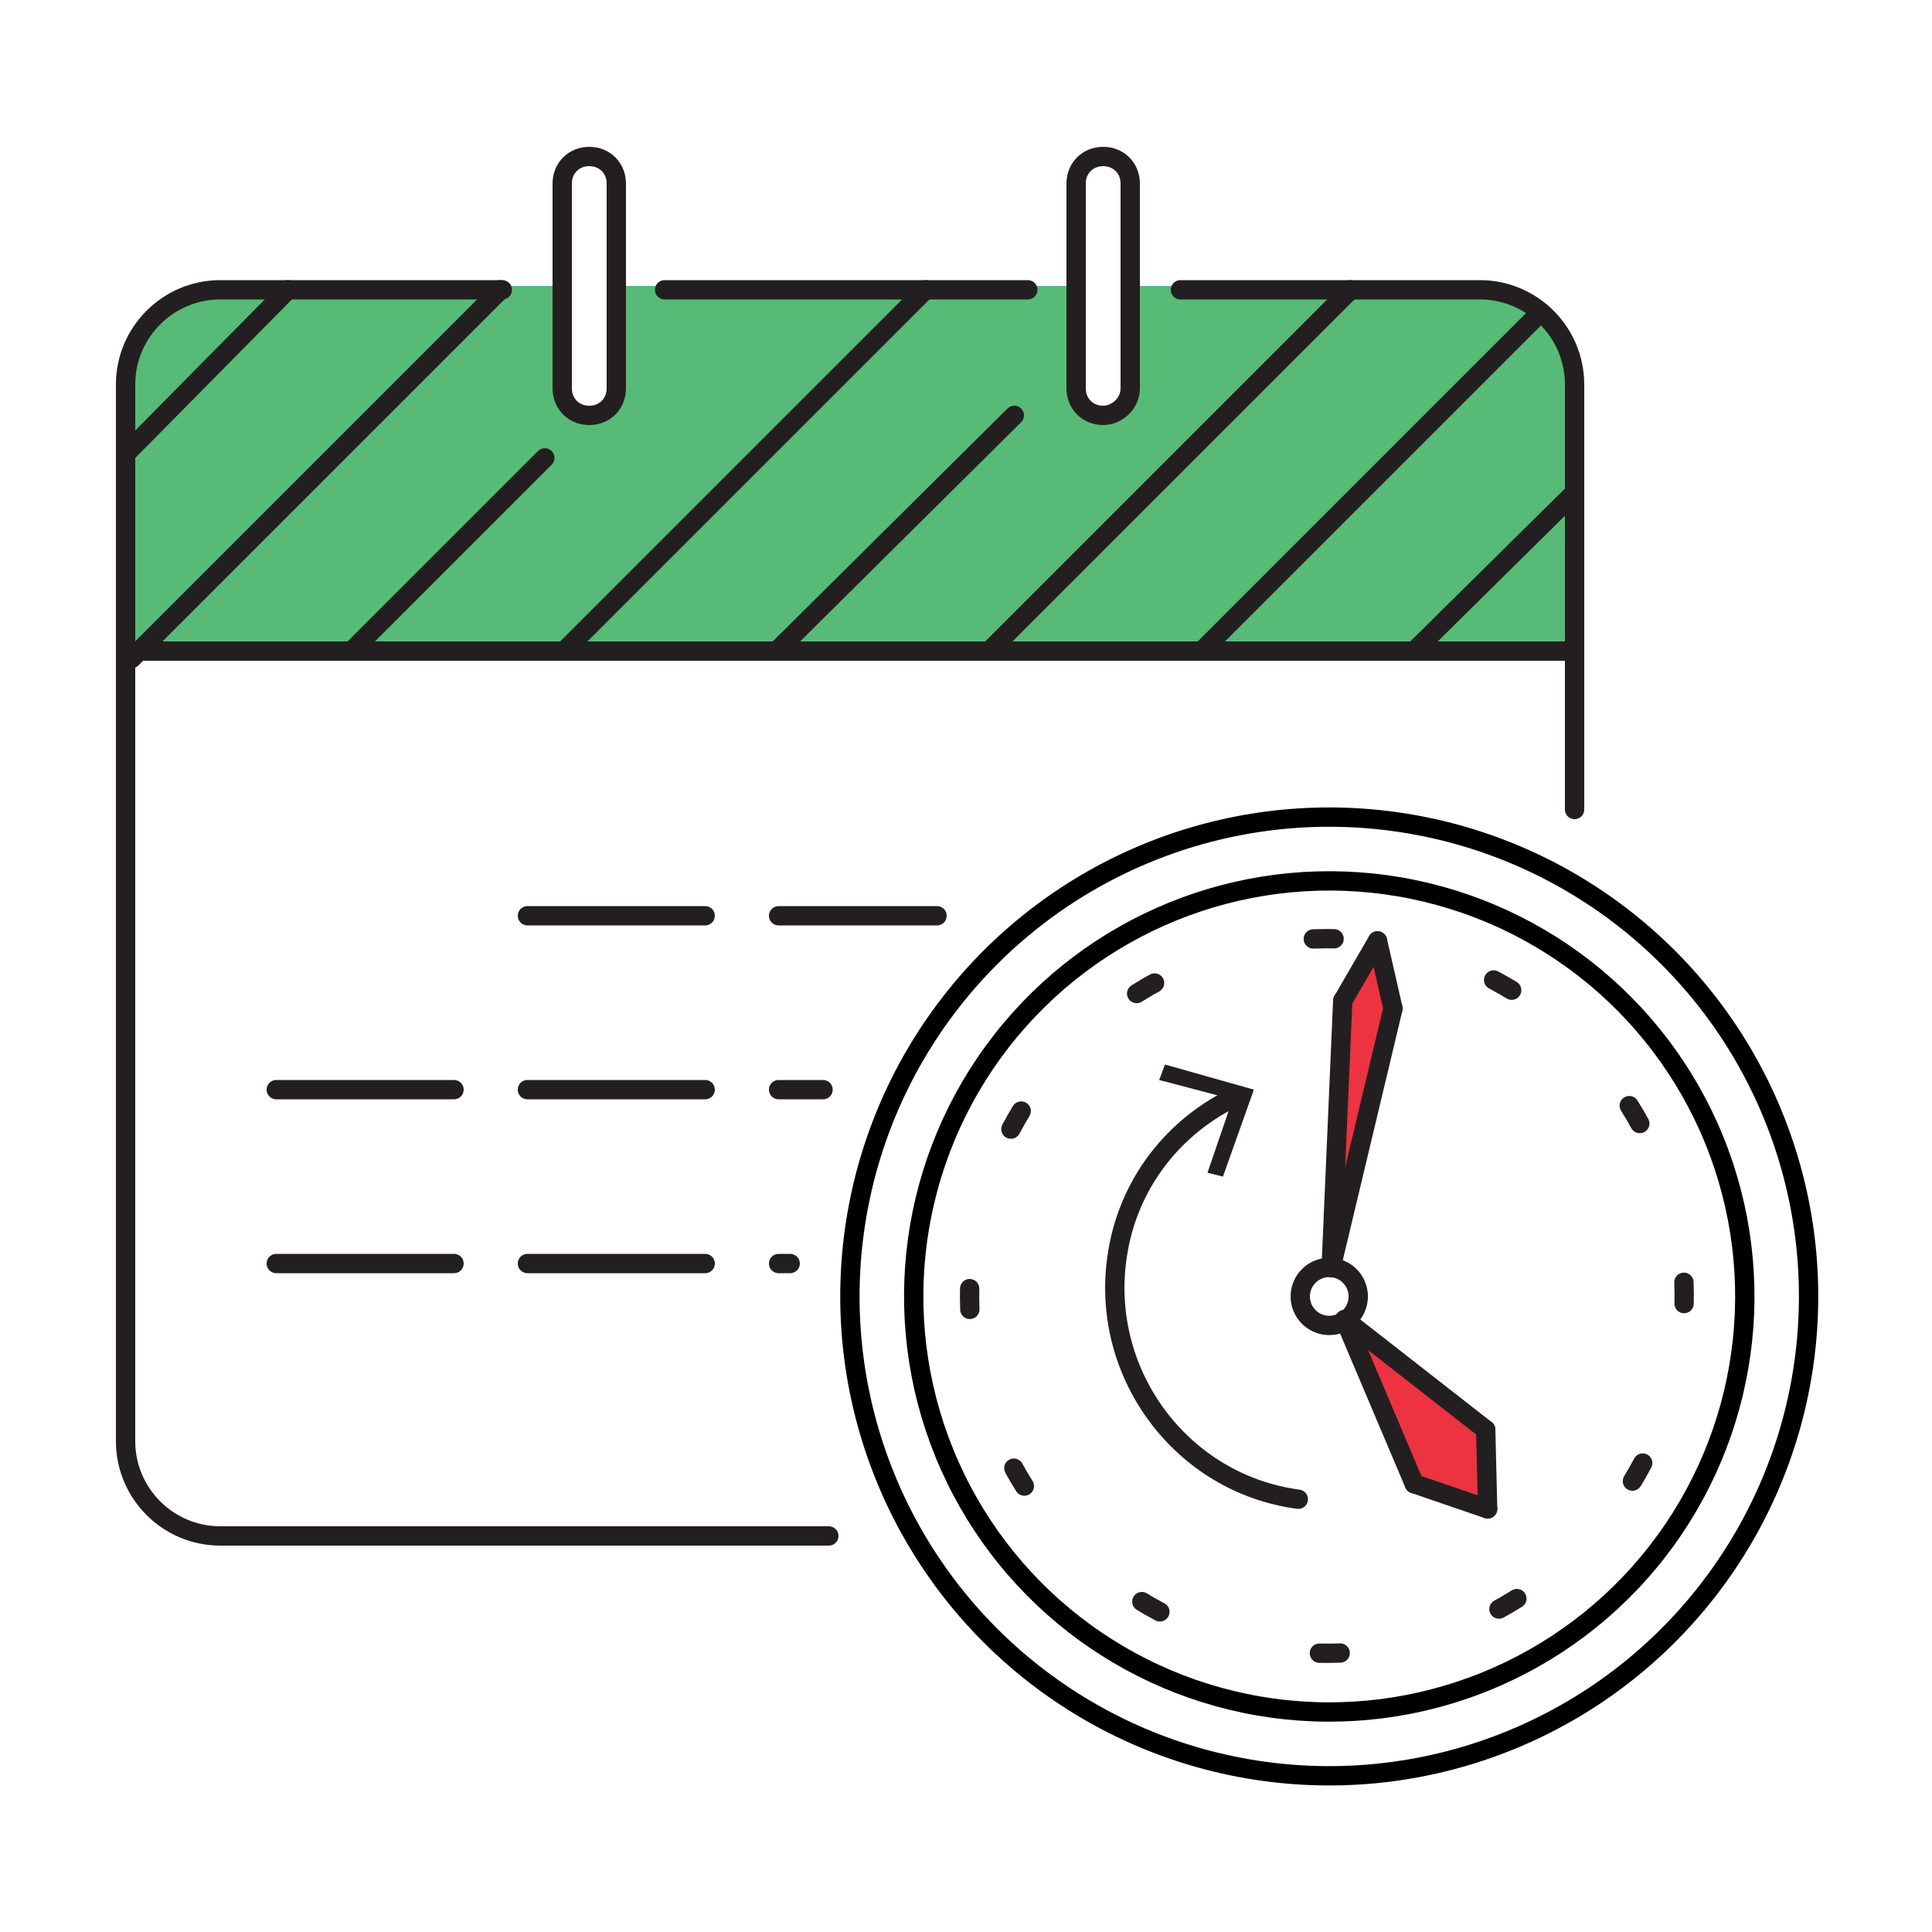 <?xml version="1.0" encoding="utf-8"?>
<!-- Generator: Adobe Illustrator 21.0.0, SVG Export Plug-In . SVG Version: 6.00 Build 0)  -->
<svg version="1.1" xmlns="http://www.w3.org/2000/svg" xmlns:xlink="http://www.w3.org/1999/xlink" x="0px" y="0px"
	 viewBox="0 0 100 100" style="enable-background:new 0 0 100 100;" xml:space="preserve">
<style type="text/css">
	.st0{fill:#57BB77;}
	.st1{fill:#ED3341;}
	.st2{fill:#EBEDEC;}
	.st3{fill:none;stroke:#231F20;stroke-linecap:round;stroke-linejoin:round;stroke-miterlimit:10;}
	.st4{fill:#231F20;}
	.st5{fill:none;stroke:#000000;stroke-miterlimit:10;stroke-dasharray:5,8,9,2,0,0;}
	.st6{fill:none;stroke:#000000;stroke-miterlimit:10;}
	.st7{fill:none;stroke:#231F20;stroke-linecap:round;stroke-linejoin:round;stroke-dasharray:1.076,8.608,1.076,8.608,1.076,8.608;}
	.st8{fill:none;stroke:#FFFFFF;stroke-linecap:round;stroke-linejoin:round;stroke-miterlimit:10;}
	.st9{fill:none;stroke:#231F20;stroke-linecap:round;stroke-linejoin:round;}
</style>
<g id="Layer_2">
	<path class="st0" d="M76.1,14.8H58.4c0,2.3,0.8,7.3-1.3,6.7c-1.8,0-1.7-4.6-1.6-6.7H31.9c-0.6,3.2,1.2,8.9-2.5,6.1
		c-0.9,0-0.5-4-0.3-6.1H11.9c-3,0-5.4,2.4-5.4,5.4v13.6h75V20.2C81.5,17.2,79.1,14.8,76.1,14.8z"/>
	<polygon class="st1" points="72.1,52.2 68.9,65.6 69.5,51.8 71.3,48.7 	"/>
	<polygon class="st1" points="73.2,76.8 69.6,68.3 76.9,74 77,78.1 	"/>
</g>
<g id="Layer_1">
	<g>
		<g>
			<path class="st3" d="M61.1,15h15.5c2.7,0,4.9,2.2,4.9,4.9v22"/>
			<line class="st3" x1="34.4" y1="15" x2="53.2" y2="15"/>
			<path class="st3" d="M42.9,79.5H11.4c-2.7,0-4.9-2.2-4.9-4.9V19.9c0-2.7,2.2-4.9,4.9-4.9H26"/>
			<line class="st3" x1="6.5" y1="33.7" x2="81.5" y2="33.7"/>
			<line class="st3" x1="14.3" y1="56.4" x2="23.5" y2="56.4"/>
			<line class="st3" x1="27.3" y1="56.4" x2="36.5" y2="56.4"/>
			<line class="st3" x1="40.3" y1="56.4" x2="42.6" y2="56.4"/>
			<line class="st3" x1="27.3" y1="47.4" x2="36.5" y2="47.4"/>
			<line class="st3" x1="40.3" y1="47.4" x2="48.5" y2="47.4"/>
			<line class="st3" x1="14.3" y1="65.4" x2="23.5" y2="65.4"/>
			<line class="st3" x1="27.3" y1="65.4" x2="36.5" y2="65.4"/>
			<line class="st3" x1="40.3" y1="65.4" x2="40.9" y2="65.4"/>
			
				<ellipse transform="matrix(0.137 -0.991 0.991 0.137 -7.106 125.993)" class="st6" cx="68.7" cy="67.1" rx="24.8" ry="24.8"/>
			
				<ellipse transform="matrix(0.137 -0.991 0.991 0.137 -7.106 125.993)" class="st6" cx="68.7" cy="67.1" rx="21.5" ry="21.5"/>
			<g>
				
					<ellipse transform="matrix(0.999 -3.685658e-02 3.685658e-02 0.999 -2.425 2.579)" class="st7" cx="68.7" cy="67.1" rx="18.5" ry="18.5"/>
			</g>
			
				<ellipse transform="matrix(0.137 -0.991 0.991 0.137 -7.106 125.993)" class="st3" cx="68.7" cy="67.1" rx="1.5" ry="1.5"/>
			<line class="st3" x1="69.5" y1="51.8" x2="68.9" y2="65.6"/>
			<line class="st3" x1="72.1" y1="52.2" x2="68.9" y2="65.6"/>
			<line class="st3" x1="72.1" y1="52.2" x2="71.3" y2="48.7"/>
			<line class="st3" x1="69.5" y1="51.8" x2="71.3" y2="48.7"/>
			<line class="st3" x1="76.9" y1="74" x2="69.6" y2="68.3"/>
			<line class="st3" x1="73.2" y1="76.8" x2="69.6" y2="68.3"/>
			<line class="st3" x1="73.2" y1="76.8" x2="77" y2="78.1"/>
			<line class="st3" x1="76.9" y1="74" x2="77" y2="78.1"/>
		</g>
		<path class="st3" d="M30.5,21.5L30.5,21.5c-0.8,0-1.4-0.6-1.4-1.4V9.5c0-0.8,0.6-1.4,1.4-1.4h0c0.8,0,1.4,0.6,1.4,1.4v10.6
			C31.9,20.9,31.3,21.5,30.5,21.5z"/>
		<path class="st3" d="M57.1,21.5L57.1,21.5c-0.8,0-1.4-0.6-1.4-1.4V9.5c0-0.8,0.6-1.4,1.4-1.4h0c0.8,0,1.4,0.6,1.4,1.4v10.6
			C58.5,20.9,57.8,21.5,57.1,21.5z"/>
		<line class="st3" x1="14.9" y1="15" x2="6.5" y2="23.5"/>
		<line class="st3" x1="25.9" y1="15" x2="6.8" y2="34.1"/>
		<line class="st3" x1="28.2" y1="23.7" x2="18.3" y2="33.6"/>
		<line class="st3" x1="47.9" y1="15" x2="29.2" y2="33.7"/>
		<line class="st3" x1="52.5" y1="21.5" x2="40.2" y2="33.7"/>
		<line class="st3" x1="69.9" y1="15" x2="51.2" y2="33.7"/>
		<line class="st3" x1="79.7" y1="16.2" x2="62.3" y2="33.6"/>
		<line class="st3" x1="81.5" y1="25.5" x2="73.2" y2="33.7"/>
	</g>
	<g>
		<g>
			<path class="st9" d="M67.2,77.6c-6-0.8-10.2-6.4-9.4-12.4c0.5-3.9,3-7,6.3-8.5"/>
			<g>
				<polygon class="st4" points="63.3,60.9 62.5,60.7 63.8,56.9 60,55.9 60.3,55.1 64.9,56.4 				"/>
			</g>
		</g>
	</g>
</g>
</svg>
